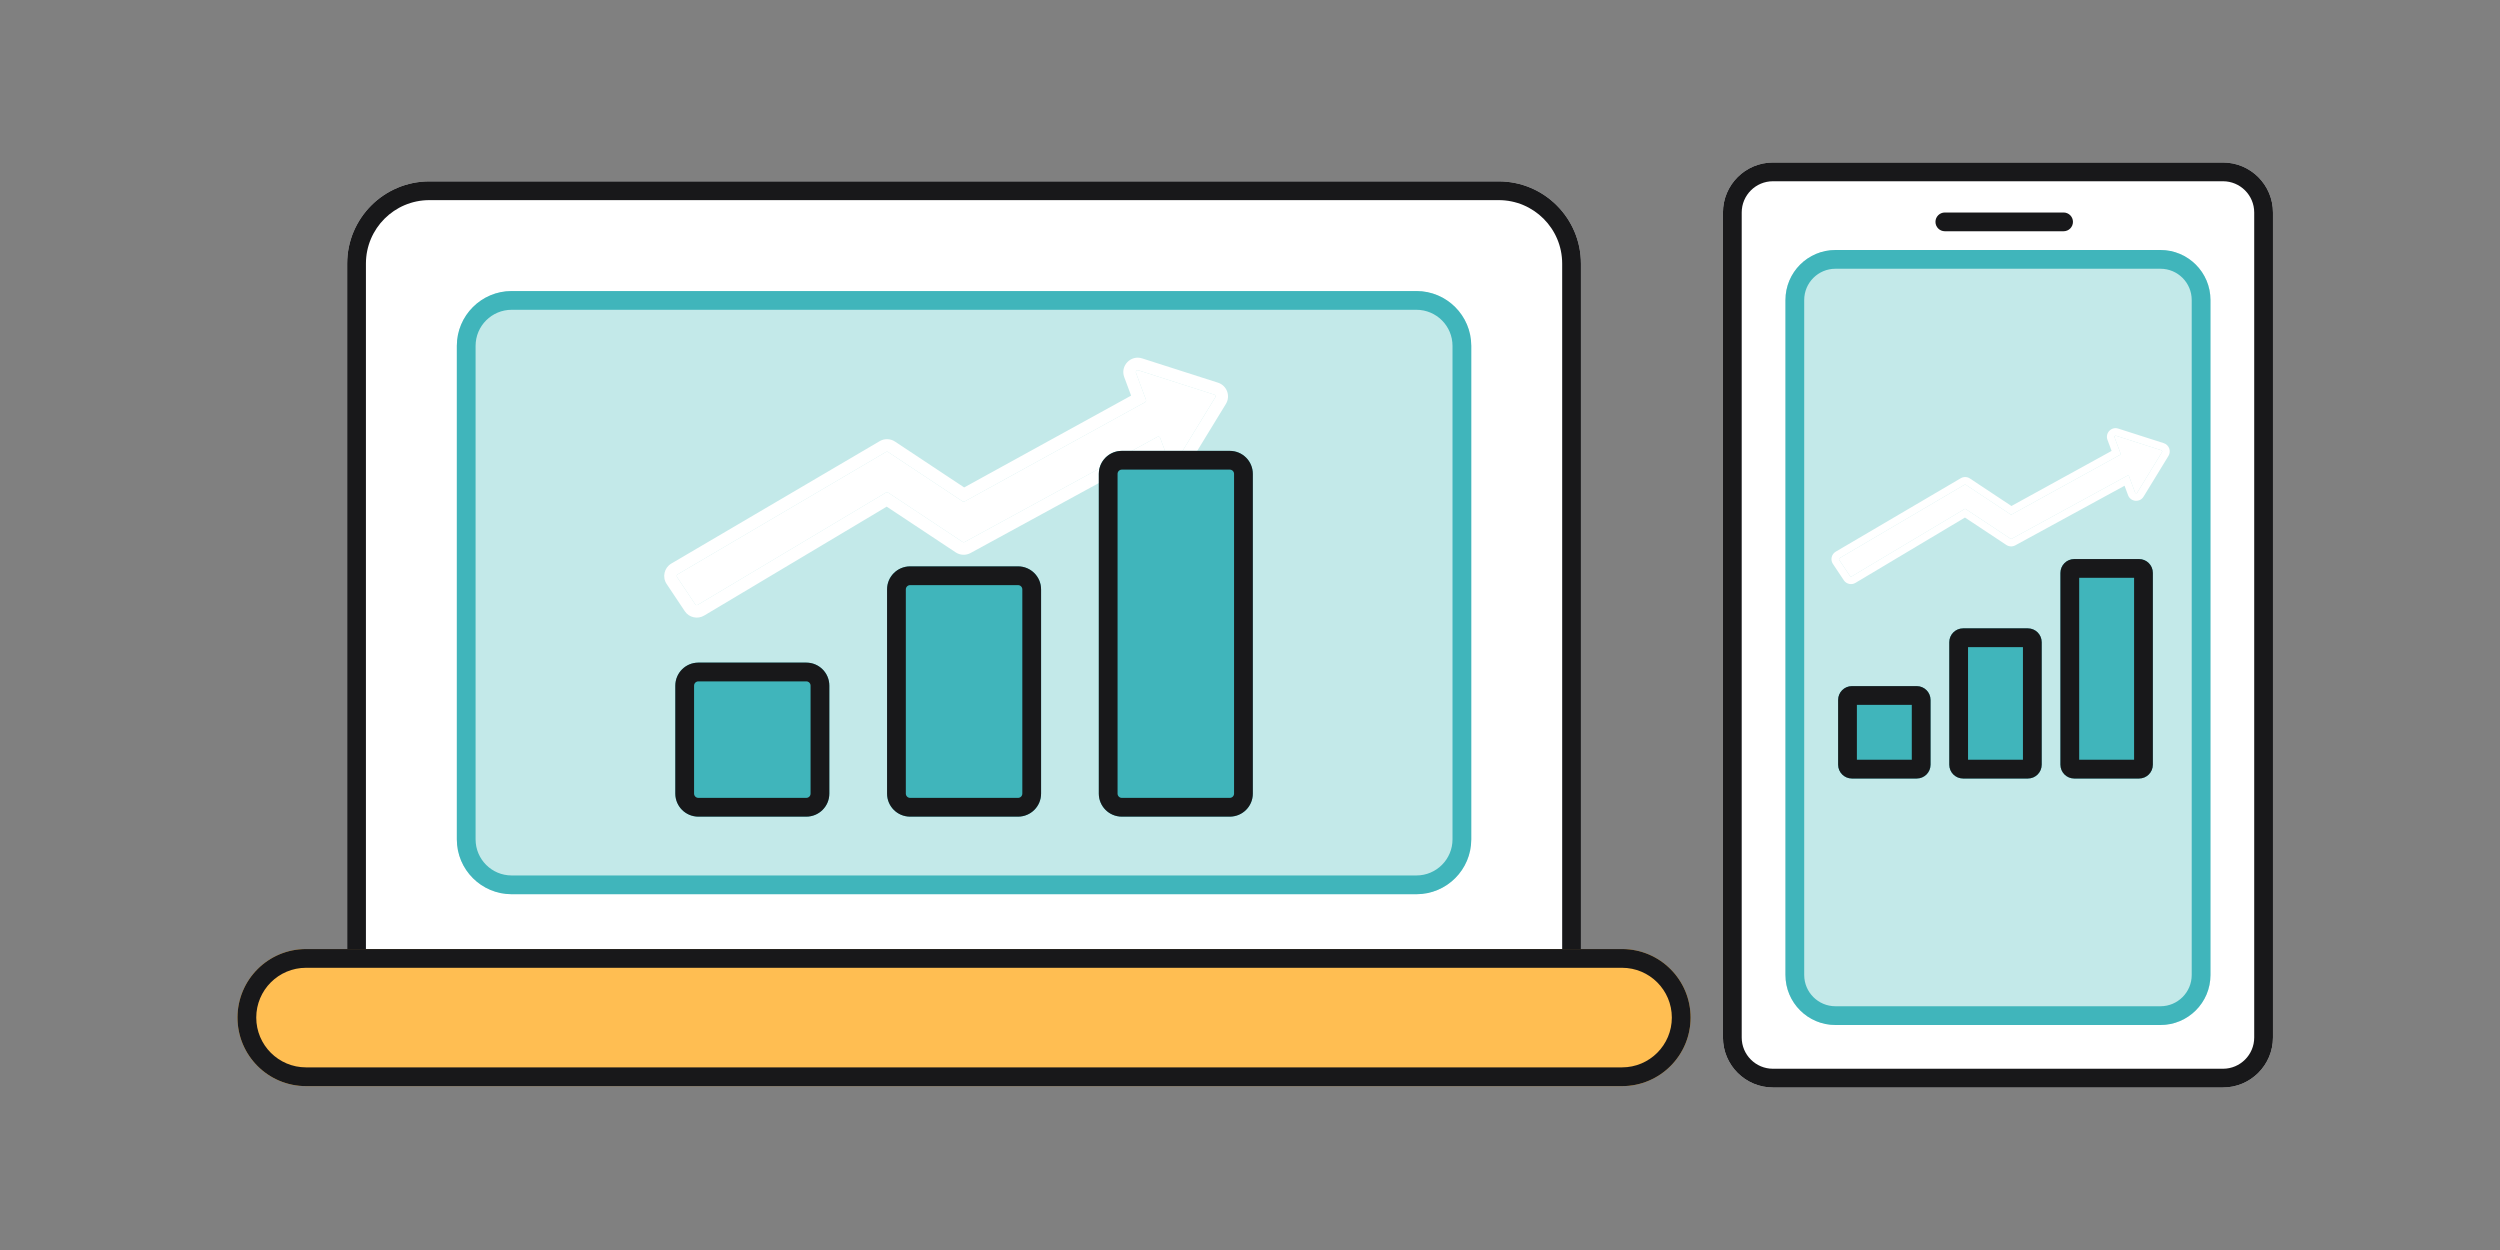 <svg width="200" height="100" viewBox="0 0 200 100" fill="none" xmlns="http://www.w3.org/2000/svg">
<rect x="0" y="0" width="200" height="100" fill="#808080" stroke="none"/>
<path d="M137.837 17C137.837 14.791 139.628 13 141.837 13H177.837C180.046 13 181.837 14.791 181.837 17V83C181.837 85.209 180.046 87 177.837 87H141.837C139.628 87 137.837 85.209 137.837 83V17Z" fill="white"/>
<path fill-rule="evenodd" clip-rule="evenodd" d="M177.837 14.5H141.837C140.456 14.5 139.337 15.619 139.337 17V83C139.337 84.381 140.456 85.5 141.837 85.5H177.837C179.218 85.5 180.337 84.381 180.337 83V17C180.337 15.619 179.218 14.5 177.837 14.5ZM141.837 13C139.628 13 137.837 14.791 137.837 17V83C137.837 85.209 139.628 87 141.837 87H177.837C180.046 87 181.837 85.209 181.837 83V17C181.837 14.791 180.046 13 177.837 13H141.837Z" fill="#18181A"/>
<path d="M142.837 24C142.837 21.791 144.628 20 146.837 20H172.837C175.046 20 176.837 21.791 176.837 24V78C176.837 80.209 175.046 82 172.837 82H146.837C144.628 82 142.837 80.209 142.837 78V24Z" fill="#C3E9E9"/>
<path fill-rule="evenodd" clip-rule="evenodd" d="M172.837 21.5H146.837C145.456 21.5 144.337 22.619 144.337 24V78C144.337 79.381 145.456 80.5 146.837 80.5H172.837C174.218 80.5 175.337 79.381 175.337 78V24C175.337 22.619 174.218 21.5 172.837 21.5ZM146.837 20C144.628 20 142.837 21.791 142.837 24V78C142.837 80.209 144.628 82 146.837 82H172.837C175.046 82 176.837 80.209 176.837 78V24C176.837 21.791 175.046 20 172.837 20H146.837Z" fill="#40B5BB"/>
<path fill-rule="evenodd" clip-rule="evenodd" d="M170.807 39.405C170.834 39.477 170.932 39.486 170.972 39.421L172.966 36.159C172.997 36.108 172.972 36.041 172.915 36.023L169.275 34.857C169.202 34.834 169.133 34.905 169.16 34.978L169.643 36.275C169.659 36.318 169.641 36.366 169.601 36.388L160.935 41.154C160.905 41.17 160.868 41.169 160.84 41.15L157.261 38.779C157.232 38.759 157.194 38.758 157.163 38.776L147.162 44.651C147.117 44.678 147.103 44.738 147.132 44.782L148.003 46.088C148.03 46.129 148.085 46.141 148.127 46.116L157.163 40.724C157.194 40.706 157.232 40.706 157.262 40.726L160.84 43.097C160.868 43.116 160.905 43.118 160.935 43.101L170.191 38.052C170.241 38.026 170.302 38.049 170.322 38.101L170.807 39.405Z" fill="white"/>
<path fill-rule="evenodd" clip-rule="evenodd" d="M169.275 34.857C169.202 34.834 169.133 34.905 169.16 34.977L169.643 36.275C169.659 36.318 169.641 36.366 169.601 36.388L160.935 41.154C160.905 41.17 160.868 41.169 160.84 41.15L157.261 38.779C157.232 38.759 157.194 38.758 157.163 38.776L147.163 44.651C147.117 44.678 147.103 44.737 147.132 44.782L148.003 46.088C148.03 46.129 148.085 46.141 148.127 46.116L157.163 40.724C157.194 40.705 157.232 40.706 157.262 40.726L160.84 43.097C160.868 43.116 160.905 43.118 160.935 43.101L170.191 38.052C170.241 38.026 170.302 38.049 170.322 38.101L170.807 39.405C170.834 39.477 170.932 39.486 170.972 39.421L172.966 36.159C172.997 36.108 172.972 36.041 172.915 36.023L169.275 34.857ZM173.478 36.472L171.484 39.734C171.183 40.227 170.446 40.155 170.244 39.614L169.964 38.86L161.222 43.628C160.997 43.751 160.722 43.739 160.508 43.597L157.196 41.403L148.435 46.631C148.118 46.82 147.708 46.727 147.504 46.42L146.633 45.114C146.413 44.783 146.516 44.335 146.859 44.133L156.86 38.259C157.088 38.125 157.372 38.132 157.593 38.278L160.915 40.48L168.928 36.073L168.598 35.187C168.396 34.645 168.908 34.11 169.458 34.286L173.098 35.452C173.525 35.589 173.712 36.09 173.478 36.472Z" fill="white"/>
<path d="M164.835 45.83C164.835 45.22 165.33 44.725 165.94 44.725H171.122C171.732 44.725 172.227 45.22 172.227 45.83V61.176C172.227 61.786 171.732 62.281 171.122 62.281H165.94C165.33 62.281 164.835 61.786 164.835 61.176V45.83Z" fill="#40B5BB"/>
<path fill-rule="evenodd" clip-rule="evenodd" d="M166.335 46.225V60.781H170.727V46.225H166.335ZM165.94 44.725C165.33 44.725 164.835 45.22 164.835 45.83V61.176C164.835 61.786 165.33 62.281 165.94 62.281H171.122C171.732 62.281 172.227 61.786 172.227 61.176V45.83C172.227 45.22 171.732 44.725 171.122 44.725H165.94Z" fill="#18181A"/>
<path d="M155.943 51.374C155.943 50.764 156.438 50.269 157.048 50.269H162.23C162.84 50.269 163.335 50.764 163.335 51.374V61.176C163.335 61.787 162.84 62.281 162.23 62.281H157.048C156.438 62.281 155.943 61.787 155.943 61.176V51.374Z" fill="#40B5BB"/>
<path fill-rule="evenodd" clip-rule="evenodd" d="M157.443 51.769V60.781H161.835V51.769H157.443ZM157.048 50.269C156.438 50.269 155.943 50.764 155.943 51.374V61.176C155.943 61.787 156.438 62.281 157.048 62.281H162.23C162.84 62.281 163.335 61.787 163.335 61.176V51.374C163.335 50.764 162.84 50.269 162.23 50.269H157.048Z" fill="#18181A"/>
<path d="M147.051 55.994C147.051 55.384 147.545 54.889 148.156 54.889H153.338C153.948 54.889 154.443 55.384 154.443 55.994V61.176C154.443 61.786 153.948 62.281 153.338 62.281H148.156C147.545 62.281 147.051 61.786 147.051 61.176V55.994Z" fill="#40B5BB"/>
<path fill-rule="evenodd" clip-rule="evenodd" d="M148.551 56.389V60.781H152.943V56.389H148.551ZM148.156 54.889C147.545 54.889 147.051 55.384 147.051 55.994V61.176C147.051 61.786 147.545 62.281 148.156 62.281H153.338C153.948 62.281 154.443 61.786 154.443 61.176V55.994C154.443 55.384 153.948 54.889 153.338 54.889H148.156Z" fill="#18181A"/>
<path d="M154.837 17.75C154.837 17.336 155.173 17 155.587 17H165.087C165.501 17 165.837 17.336 165.837 17.75V17.75C165.837 18.164 165.501 18.5 165.087 18.5H155.587C155.173 18.5 154.837 18.164 154.837 17.75V17.75Z" fill="#18181A"/>
<path d="M27.774 21.09C27.774 17.456 30.72 14.51 34.354 14.51H119.894C123.528 14.51 126.474 17.456 126.474 21.09V78.117C126.474 81.751 123.528 84.697 119.894 84.697H34.354C30.72 84.697 27.774 81.751 27.774 78.117V21.09Z" fill="white"/>
<path fill-rule="evenodd" clip-rule="evenodd" d="M119.894 16.01H34.354C31.548 16.01 29.274 18.284 29.274 21.09V78.117C29.274 80.922 31.548 83.197 34.354 83.197H119.894C122.7 83.197 124.974 80.922 124.974 78.117V21.09C124.974 18.284 122.7 16.01 119.894 16.01ZM34.354 14.51C30.72 14.51 27.774 17.456 27.774 21.09V78.117C27.774 81.751 30.72 84.697 34.354 84.697H119.894C123.528 84.697 126.474 81.751 126.474 78.117V21.09C126.474 17.456 123.528 14.51 119.894 14.51H34.354Z" fill="#18181A"/>
<path d="M36.547 27.67C36.547 25.247 38.511 23.283 40.934 23.283H113.314C115.737 23.283 117.701 25.247 117.701 27.67V67.15C117.701 69.573 115.737 71.537 113.314 71.537H40.934C38.511 71.537 36.547 69.573 36.547 67.15V27.67Z" fill="#C3E9E9"/>
<path fill-rule="evenodd" clip-rule="evenodd" d="M113.314 24.783H40.934C39.34 24.783 38.047 26.076 38.047 27.67V67.15C38.047 68.744 39.34 70.037 40.934 70.037H113.314C114.908 70.037 116.201 68.744 116.201 67.15V27.67C116.201 26.076 114.908 24.783 113.314 24.783ZM40.934 23.283C38.511 23.283 36.547 25.247 36.547 27.67V67.15C36.547 69.573 38.511 71.537 40.934 71.537H113.314C115.737 71.537 117.701 69.573 117.701 67.15V27.67C117.701 25.247 115.737 23.283 113.314 23.283H40.934Z" fill="#40B5BB"/>
<path fill-rule="evenodd" clip-rule="evenodd" d="M93.62 37.203C93.665 37.323 93.829 37.339 93.896 37.229L97.218 31.794C97.27 31.709 97.229 31.597 97.134 31.567L91.067 29.624C90.945 29.584 90.831 29.703 90.876 29.824L91.68 31.986C91.706 32.057 91.677 32.138 91.61 32.174L77.167 40.117C77.117 40.145 77.056 40.143 77.008 40.111L71.044 36.159C70.995 36.126 70.932 36.125 70.881 36.154L54.213 45.946C54.136 45.991 54.114 46.091 54.163 46.164L55.614 48.341C55.659 48.409 55.75 48.429 55.821 48.387L70.881 39.401C70.931 39.37 70.995 39.372 71.045 39.405L77.008 43.356C77.056 43.388 77.117 43.391 77.167 43.363L92.594 34.949C92.676 34.904 92.779 34.942 92.812 35.03L93.62 37.203Z" fill="white"/>
<path fill-rule="evenodd" clip-rule="evenodd" d="M91.067 29.623C90.945 29.584 90.831 29.703 90.876 29.824L91.68 31.985C91.707 32.057 91.677 32.137 91.61 32.174L77.168 40.117C77.117 40.145 77.056 40.142 77.008 40.111L71.044 36.159C70.995 36.126 70.932 36.125 70.881 36.154L54.213 45.946C54.137 45.991 54.114 46.09 54.163 46.164L55.614 48.34C55.659 48.409 55.75 48.429 55.821 48.387L70.881 39.401C70.932 39.37 70.995 39.372 71.045 39.404L77.008 43.356C77.056 43.388 77.117 43.391 77.167 43.363L92.594 34.949C92.677 34.904 92.78 34.942 92.812 35.03L93.62 37.202C93.665 37.323 93.829 37.339 93.896 37.229L97.219 31.794C97.271 31.709 97.229 31.597 97.134 31.567L91.067 29.623ZM98.072 32.315L94.749 37.751C94.247 38.572 93.019 38.454 92.683 37.551L92.216 36.294L77.646 44.241C77.271 44.446 76.813 44.426 76.456 44.19L70.936 40.532L56.333 49.246C55.805 49.561 55.123 49.407 54.782 48.895L53.331 46.719C52.963 46.167 53.135 45.419 53.706 45.084L70.375 35.292C70.755 35.069 71.229 35.082 71.597 35.325L77.134 38.995L90.488 31.65L89.939 30.172C89.603 29.27 90.455 28.377 91.372 28.671L97.439 30.614C98.151 30.842 98.462 31.677 98.072 32.315Z" fill="white"/>
<path d="M87.905 37.911C87.905 36.894 88.729 36.07 89.746 36.07H98.383C99.4 36.07 100.225 36.894 100.225 37.911V63.489C100.225 64.505 99.4 65.33 98.383 65.33H89.746C88.729 65.33 87.905 64.505 87.905 63.489V37.911Z" fill="#40B5BB"/>
<path fill-rule="evenodd" clip-rule="evenodd" d="M98.383 37.57H89.746C89.558 37.57 89.405 37.723 89.405 37.911V63.489C89.405 63.677 89.558 63.83 89.746 63.83H98.383C98.572 63.83 98.725 63.677 98.725 63.489V37.911C98.725 37.723 98.572 37.57 98.383 37.57ZM89.746 36.07C88.729 36.07 87.905 36.894 87.905 37.911V63.489C87.905 64.505 88.729 65.33 89.746 65.33H98.383C99.4 65.33 100.225 64.505 100.225 63.489V37.911C100.225 36.894 99.4 36.07 98.383 36.07H89.746Z" fill="#18181A"/>
<path d="M70.966 47.151C70.966 46.135 71.791 45.31 72.808 45.31H81.445C82.462 45.31 83.286 46.135 83.286 47.151V63.489C83.286 64.506 82.462 65.33 81.445 65.33H72.808C71.791 65.33 70.966 64.506 70.966 63.489V47.151Z" fill="#40B5BB"/>
<path fill-rule="evenodd" clip-rule="evenodd" d="M81.445 46.81H72.808C72.619 46.81 72.466 46.963 72.466 47.151V63.489C72.466 63.677 72.619 63.83 72.808 63.83H81.445C81.633 63.83 81.786 63.677 81.786 63.489V47.151C81.786 46.963 81.633 46.81 81.445 46.81ZM72.808 45.31C71.791 45.31 70.966 46.135 70.966 47.151V63.489C70.966 64.506 71.791 65.33 72.808 65.33H81.445C82.462 65.33 83.286 64.506 83.286 63.489V47.151C83.286 46.135 82.462 45.31 81.445 45.31H72.808Z" fill="#18181A"/>
<path d="M54.026 54.851C54.026 53.834 54.851 53.01 55.868 53.01H64.505C65.522 53.01 66.346 53.834 66.346 54.851V63.489C66.346 64.506 65.522 65.33 64.505 65.33H55.868C54.851 65.33 54.026 64.506 54.026 63.489V54.851Z" fill="#40B5BB"/>
<path fill-rule="evenodd" clip-rule="evenodd" d="M64.505 54.51H55.868C55.679 54.51 55.526 54.663 55.526 54.851V63.489C55.526 63.677 55.679 63.83 55.868 63.83H64.505C64.694 63.83 64.846 63.677 64.846 63.489V54.851C64.846 54.663 64.694 54.51 64.505 54.51ZM55.868 53.01C54.851 53.01 54.026 53.834 54.026 54.851V63.489C54.026 64.506 54.851 65.33 55.868 65.33H64.505C65.522 65.33 66.346 64.506 66.346 63.489V54.851C66.346 53.834 65.522 53.01 64.505 53.01H55.868Z" fill="#18181A"/>
<path d="M19 81.407C19 78.378 21.455 75.923 24.483 75.923H129.763C132.792 75.923 135.247 78.378 135.247 81.407V81.407C135.247 84.435 132.792 86.89 129.763 86.89H24.483C21.455 86.89 19 84.435 19 81.407V81.407Z" fill="#FFBE52"/>
<path fill-rule="evenodd" clip-rule="evenodd" d="M129.763 77.423H24.483C22.283 77.423 20.5 79.207 20.5 81.407C20.5 83.606 22.283 85.39 24.483 85.39H129.763C131.963 85.39 133.747 83.606 133.747 81.407C133.747 79.207 131.963 77.423 129.763 77.423ZM24.483 75.923C21.455 75.923 19 78.378 19 81.407C19 84.435 21.455 86.89 24.483 86.89H129.763C132.792 86.89 135.247 84.435 135.247 81.407C135.247 78.378 132.792 75.923 129.763 75.923H24.483Z" fill="#18181A"/>
</svg>

